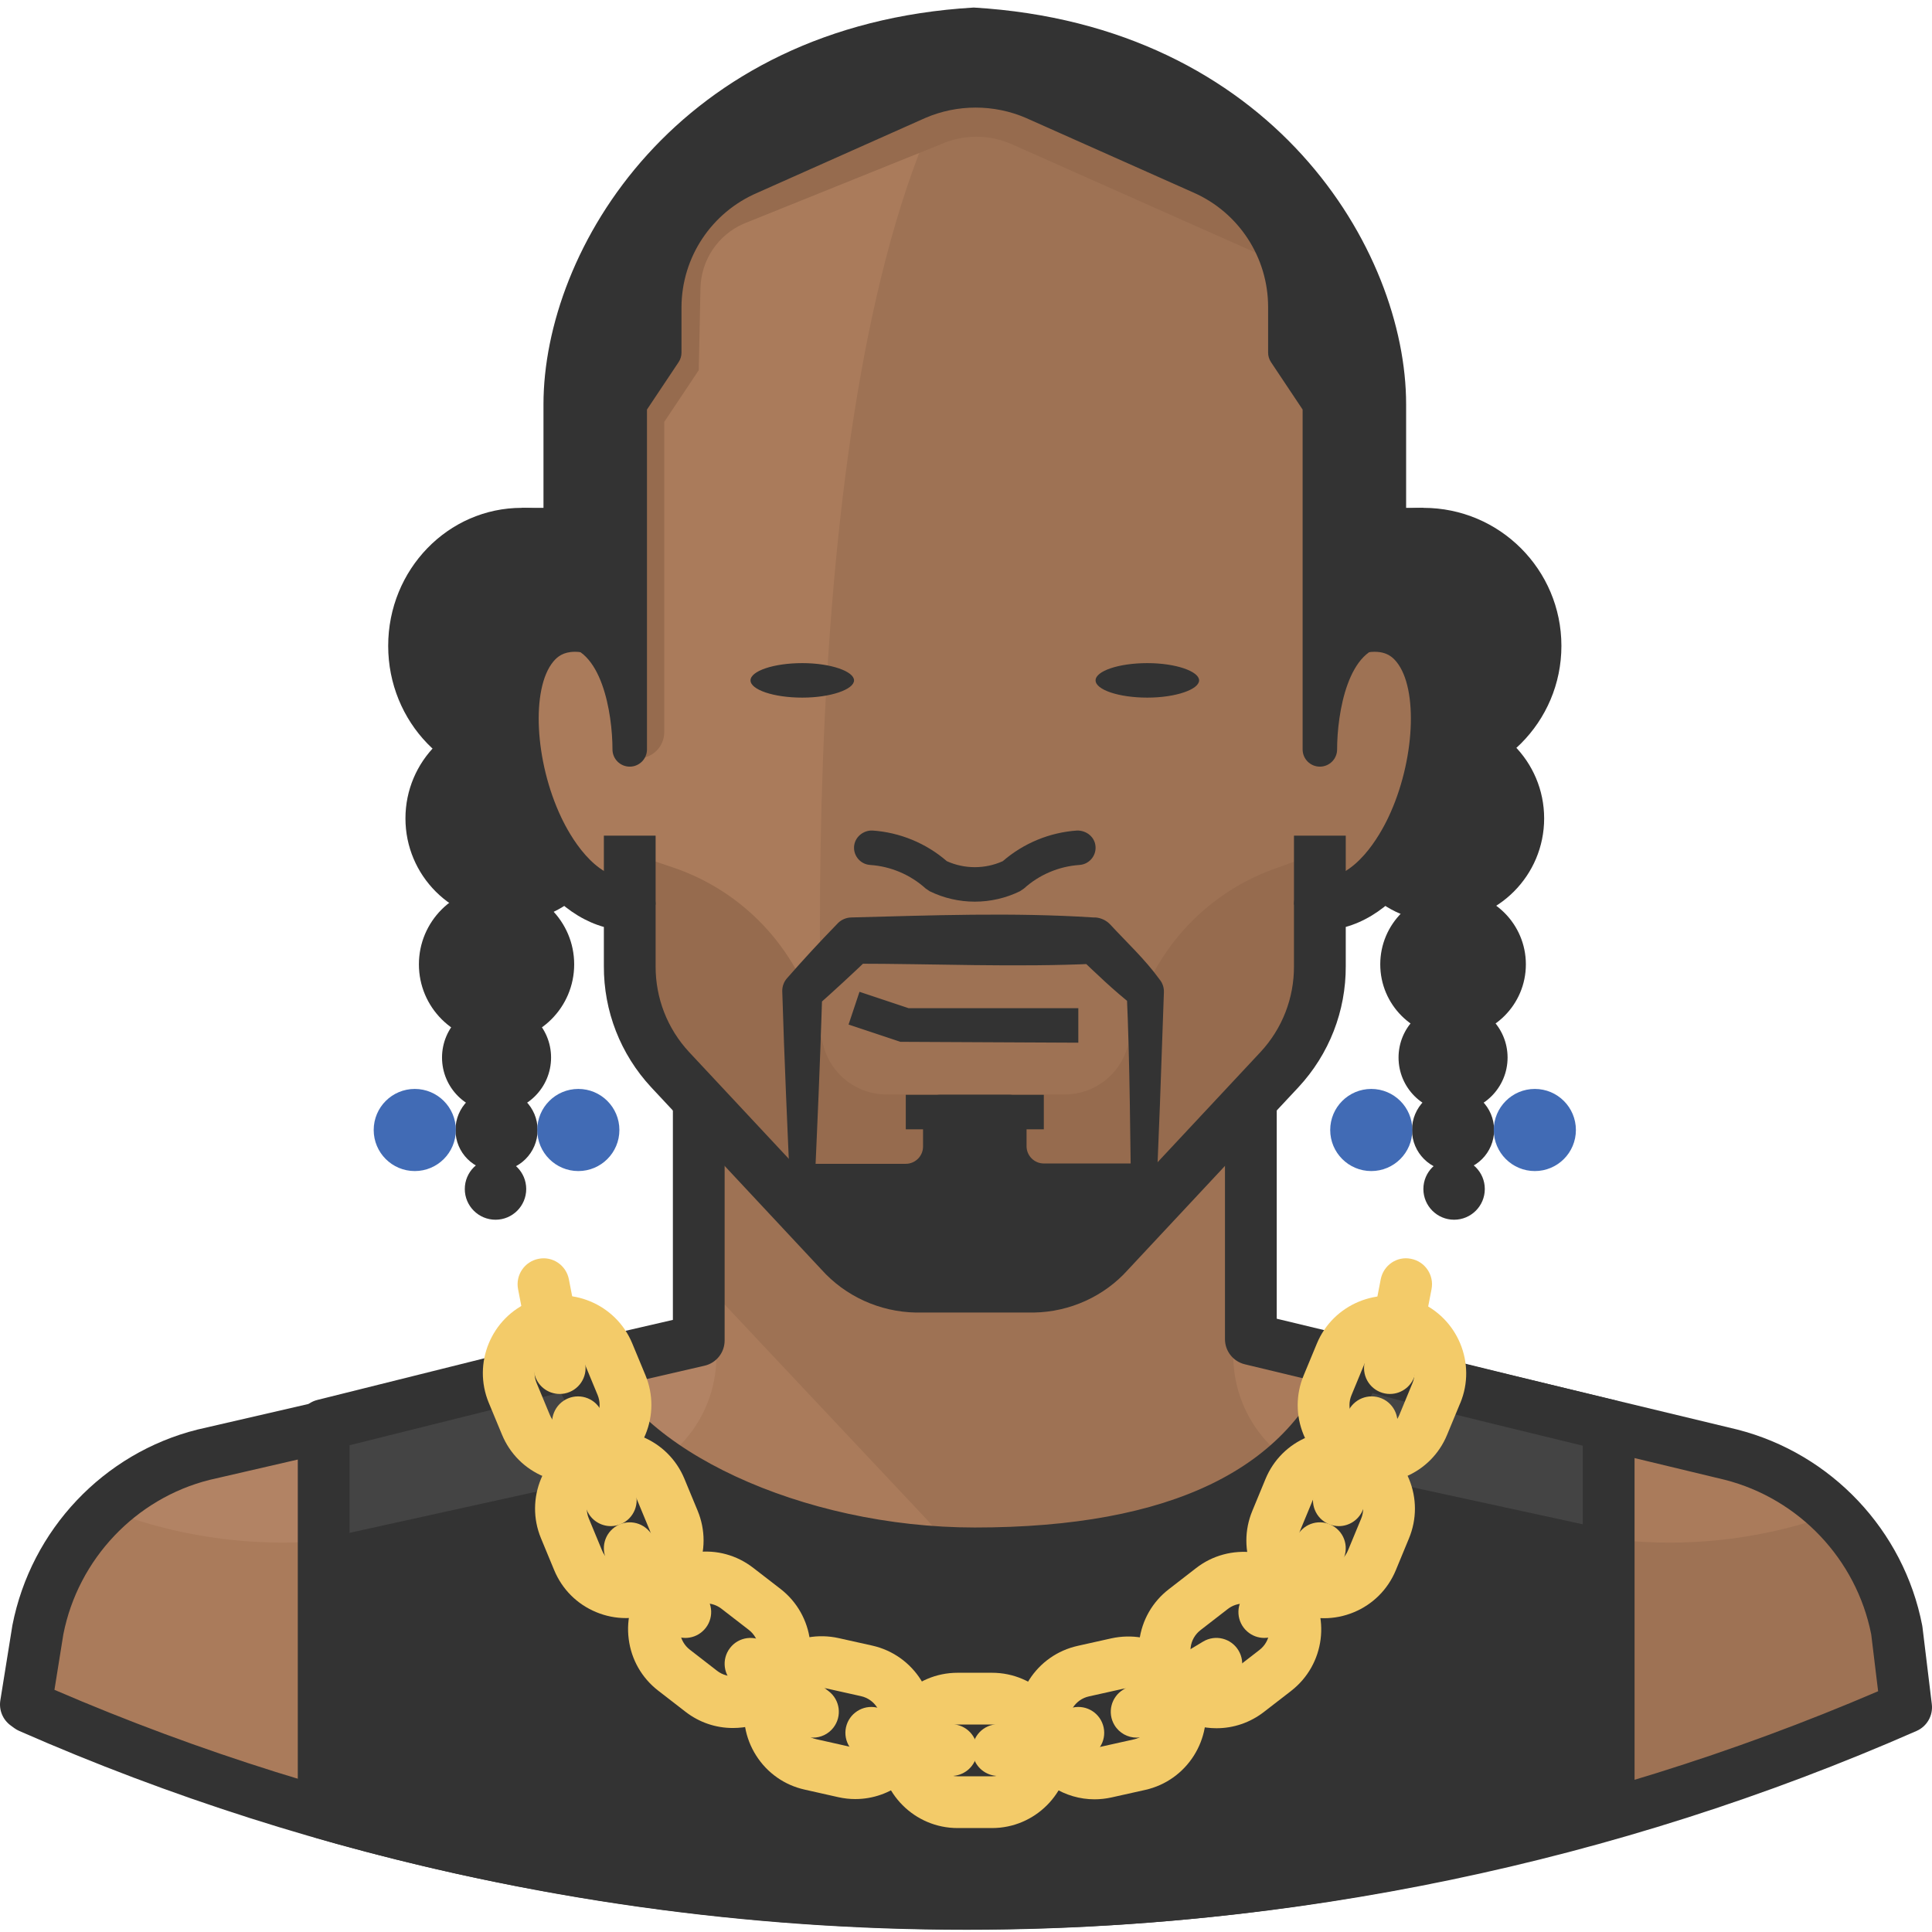 <svg height="511pt" viewBox="0 -1 512 511" width="511pt" xmlns="http://www.w3.org/2000/svg"><path d="m138.266 133.086h238.945v83.031h-238.945zm0 0" fill="#333"/><path d="m404.371 254.066c0 10.656-8.641 19.297-19.297 19.297s-19.293-8.641-19.293-19.297 8.637-19.293 19.293-19.293 19.297 8.637 19.297 19.293zm0 0" fill="#333"/><path d="m399.523 278.758c0 7.98-6.469 14.449-14.449 14.449-7.977 0-14.445-6.469-14.445-14.449 0-7.98 6.469-14.449 14.445-14.449 7.98 0 14.449 6.469 14.449 14.449zm0 0" fill="#333"/><path d="m395.957 297.961c0 6.012-4.871 10.883-10.883 10.883-6.008 0-10.883-4.871-10.883-10.883 0-6.012 4.875-10.883 10.883-10.883 6.012 0 10.883 4.871 10.883 10.883zm0 0" fill="#333"/><path d="m393.488 313.598c0 4.496-3.645 8.141-8.137 8.141-4.496 0-8.141-3.645-8.141-8.141s3.645-8.141 8.141-8.141c4.492 0 8.137 3.645 8.137 8.141zm0 0" fill="#333"/><path d="m173.656 169.664c0-20.203-15.848-36.578-35.391-36.578s-35.391 16.375-35.391 36.578c0 20.203 15.848 36.578 35.391 36.578s35.391-16.375 35.391-36.578zm0 0" fill="#333"/><path d="m413.789 169.664c0 20.203-16.375 36.578-36.578 36.578-20.203 0-36.578-16.375-36.578-36.578 0-20.203 16.375-36.578 36.578-36.578 20.203 0 36.578 16.375 36.578 36.578zm0 0" fill="#333"/><path d="m162.316 215.387c0 15.152-12.281 27.434-27.434 27.434-15.152 0-27.434-12.281-27.434-27.434 0-15.152 12.281-27.434 27.434-27.434 15.152 0 27.434 12.281 27.434 27.434zm0 0" fill="#333"/><path d="m409.215 215.387c0 15.152-12.281 27.434-27.434 27.434-15.148 0-27.43-12.281-27.43-27.434 0-15.152 12.281-27.434 27.43-27.434 15.152 0 27.434 12.281 27.434 27.434zm0 0" fill="#333"/><path d="m152.164 254.066c0 11.363-9.211 20.574-20.574 20.574-11.363 0-20.574-9.211-20.574-20.574 0-11.363 9.211-20.574 20.574-20.574 11.363 0 20.574 9.211 20.574 20.574zm0 0" fill="#333"/><path d="m146.039 278.758c0 7.98-6.469 14.449-14.449 14.449-7.98 0-14.449-6.469-14.449-14.449 0-7.98 6.469-14.449 14.449-14.449 7.98 0 14.449 6.469 14.449 14.449zm0 0" fill="#333"/><path d="m142.473 297.961c0 6.012-4.871 10.883-10.883 10.883-6.008 0-10.883-4.871-10.883-10.883 0-6.012 4.875-10.883 10.883-10.883 6.012 0 10.883 4.871 10.883 10.883zm0 0" fill="#333"/><path d="m120.801 297.961c0 6.012-4.871 10.883-10.883 10.883s-10.883-4.871-10.883-10.883c0-6.012 4.871-10.883 10.883-10.883s10.883 4.871 10.883 10.883zm0 0" fill="#416bb5"/><path d="m164.145 297.961c0 6.012-4.871 10.883-10.883 10.883-6.008 0-10.883-4.871-10.883-10.883 0-6.012 4.875-10.883 10.883-10.883 6.012 0 10.883 4.871 10.883 10.883zm0 0" fill="#416bb5"/><path d="m374.285 297.961c0 6.012-4.871 10.883-10.883 10.883-6.008 0-10.883-4.871-10.883-10.883 0-6.012 4.875-10.883 10.883-10.883 6.012 0 10.883 4.871 10.883 10.883zm0 0" fill="#416bb5"/><path d="m417.629 297.961c0 6.012-4.871 10.883-10.883 10.883-6.008 0-10.883-4.871-10.883-10.883 0-6.012 4.875-10.883 10.883-10.883 6.012 0 10.883 4.871 10.883 10.883zm0 0" fill="#416bb5"/><path d="m139.453 313.598c0 4.496-3.641 8.141-8.137 8.141s-8.141-3.645-8.141-8.141 3.645-8.141 8.141-8.141 8.137 3.645 8.137 8.141zm0 0" fill="#333"/><path d="m502.672 430.555c-4.383-22.703-21.48-40.836-43.891-46.543l-127.293-30.637v-69.312h-146.312v69.68l-131.223 30.27c-22.355 5.621-39.453 23.648-43.895 46.27l-3.199 19.938 1.008.73c158.453 69.586 338.82 69.586 497.273 0zm0 0" fill="#aa7b5b"/><path d="m258.332 503.07c85.016-.16 169.078-17.906 246.902-52.121l-2.926-20.395c-4.383-22.703-21.484-40.836-43.895-46.543l-126.926-30.637v-69.312h-146.312v52.855l60.629 64.469c7.98 8.648 12.445 19.961 12.527 31.73zm0 0" fill="#9e7254"/><path d="m455.578 382.641c11.426 2.559 21.777 8.594 29.629 17.281-21.516 7.668-44.699 9.406-67.121 5.031l-63.188-14.266h-1.738c-16.281-3.707-27.426-18.734-26.242-35.391 16.969 2.188 33.816 5.238 50.477 9.145 33.652 7.59 64.559 14.812 78.184 18.199zm0 0" fill="#aa7b5b"/><path d="m61.727 382.641c-11.445 2.578-21.816 8.613-29.719 17.281 21.551 7.648 44.762 9.387 67.211 5.031l63.098-14.266h1.738c16.086-3.898 26.969-18.887 25.695-35.391-16.941 2.18-33.762 5.23-50.387 9.145-33.195 7.59-64.102 14.812-77.637 18.199zm0 0" fill="#b28364"/><path d="m256.508 509.848c-85.762 0-171.52-17.539-251.402-52.625-.453-.195-.879-.445-1.281-.73l-1.004-.734c-2.086-1.527-3.141-4.078-2.734-6.633l3.203-19.934c4.969-25.344 24.18-45.598 48.992-51.828l126.039-29.078v-64.227c0-3.785 3.07-6.855 6.855-6.855h146.312c3.785 0 6.859 3.07 6.859 6.855v63.914l122.039 29.371c24.949 6.359 44.148 26.719 49.016 51.91.027.16.055.32.074.473l2.473 20.391c.367 3.008-1.277 5.895-4.047 7.105-79.887 35.086-165.645 52.625-251.395 52.625zm-242.078-63.527c153.805 66.305 329.418 66.414 483.293.375l-1.828-15.066c-3.93-19.895-19.148-35.961-38.805-40.969l-127.207-30.613c-3.082-.742-5.254-3.5-5.254-6.672v-62.457h-132.594v62.824c0 3.195-2.207 5.965-5.316 6.68l-131.227 30.273c-19.547 4.922-34.789 20.984-38.703 40.91zm0 0" fill="#333"/><path d="m258.332 338.836h13.719c16.484-.945 31.637-9.363 41.148-22.859 25.422-31.551 36.578-41.152 36.578-54.867v-22.863c32.008 0 45.723-82.301 9.145-73.156v-59.438c-1.039-54.078-45.723-97.074-99.801-96.035-.262.004-.523.012-.789.02-54.066-1.477-99.094 41.16-100.57 95.23-.008.262-.012.523-.02.785v59.438c-36.578-9.145-22.859 73.156 9.145 73.156v22.863c0 13.715 11.156 23.316 36.578 54.867 9.516 13.496 24.668 21.914 41.152 22.859z" fill="#aa7b5b"/><path d="m358.922 165.09v-59.438c-1.039-54.078-45.723-97.074-99.805-96.035-.262.004-.523.012-.785.02-45.723 68.582-43.711 238.211-38.223 321.609 7.301 4.762 15.789 7.391 24.508 7.59h27.434c16.484-.945 31.637-9.363 41.148-22.859 25.422-31.551 36.578-41.152 36.578-54.867v-22.863c32.004 0 45.723-82.301 9.145-73.156zm0 0" fill="#9e7254"/><path d="m253.762 18.781c-82.301 0-100.59 64.012-100.59 100.59v46.543c18.289 0 16.004 12.984 16.004 26.703v6.859c3.766-.051 6.809-3.094 6.855-6.859v-82.301l9.145-13.715.457-21.766c.176-7.383 4.59-14.008 11.34-17.008l52.215-21.035c6.078-2.742 13.035-2.742 19.113 0 83.762 37.312 69.773 30.816 81.477 36.578v110.375c0-13.719 0-32.008 13.352-32.008v-32.461c.363-36.484-27.066-100.496-109.367-100.496zm0 0" fill="#966b4e"/><path d="m344.293 226.359c2.141-.758 4.492.367 5.25 2.508.16.457.242.941.234 1.426v38.312c.031 1.055-.363 2.078-1.098 2.836l-61.723 66.113c-.781.836-1.875 1.301-3.02 1.281h-51.207c-1.145.02-2.242-.445-3.02-1.281l-61.727-66.113c-.73-.762-1.125-1.781-1.098-2.836v-38.316c-.027-2.27 1.793-4.137 4.062-4.164.488-.008.969.07 1.426.234l5.668 1.918c18.73 6.219 33.109 21.387 38.316 40.422l1.922 7.133c2.105 7.695 9.211 12.949 17.191 12.711h46.637c7.809.027 14.668-5.18 16.734-12.711l1.918-7.133c5.207-19.035 19.59-34.203 38.316-40.422zm0 0" fill="#966b4e"/><path d="m242.785 346.34c-9.652-.164-18.777-4.324-25.133-11.434l-45.082-48.266c-8.145-8.777-12.594-20.191-12.539-32.148v-10.34c-9.434-2.664-17.844-10.801-23.719-23.227-8.168-17.262-11.051-42.668-.312-55.762 3.801-4.637 8.934-7.211 14.887-7.582v-51.93c0-.074.016-.941.02-1.02.762-27.934 12.375-53.941 32.703-73.191 20.324-19.242 46.977-29.316 74.91-28.66 58.414-.879 106.137 44.969 107.262 102.738v52.062c5.957.367 11.082 2.945 14.887 7.582 10.742 13.094 7.855 38.5-.312 55.762-5.879 12.422-14.289 20.562-23.719 23.223v10.375c.051 11.926-4.395 23.336-12.531 32.098l-45.195 48.391c-6.25 7.004-15.367 11.164-24.914 11.324h-31.211zm-90.422-175.109c-3.113 0-4.695 1.336-5.758 2.633-5.875 7.16-4.891 26.414 2.105 41.195 2.32 4.91 8.742 16.328 18.176 16.328 3.789 0 6.859 3.074 6.859 6.859v16.273c-.035 8.5 3.113 16.57 8.867 22.777l45.16 48.355c3.918 4.379 9.395 6.879 15.125 6.969h30.98c5.629-.09 11.102-2.59 14.906-6.859l45.285-48.48c5.742-6.191 8.883-14.262 8.848-22.727v-16.309c0-3.785 3.074-6.859 6.859-6.859 9.43 0 15.859-11.422 18.18-16.328 6.992-14.785 7.977-34.035 2.102-41.195-1.422-1.738-3.762-3.535-9.477-2.117-2.016.52-4.215.051-5.883-1.246-1.664-1.301-2.637-3.297-2.637-5.41v-59.438c-.965-50.082-42.746-90.355-92.809-89.176-.113 0-1.02-.012-1.109.012-50-1.191-92.16 38.363-93.527 88.566l-.016 60.035c0 2.113-.973 4.109-2.637 5.406-1.66 1.297-3.824 1.762-5.887 1.246-1.438-.355-2.664-.512-3.715-.512zm0 0" fill="#333"/><path d="m359.652 359.504c-10.879 30.266-41.879 50.66-101.32 50.66-45.723 0-94.918-20.391-105.801-50.66l-66.754 16.641v102.879c111.258 32.004 229.281 32.004 340.539 0v-102.785c-59.895-14.539-46.363-11.43-66.664-16.734zm0 0" fill="#444"/><path d="m426.316 479.023v-75.078l-84.129-18.289c-16.824 15.27-43.895 24.508-83.855 24.508-29.355.285-58.164-7.941-82.941-23.684l-89.613 19.75v73.156c111.289 31.887 229.316 31.762 340.539-.363zm0 0" fill="#333"/><path d="m256.047 509.91c-57.934 0-115.848-8.098-172.168-24.297-2.938-.848-4.961-3.539-4.961-6.59v-102.875c0-3.152 2.141-5.895 5.195-6.652l66.758-16.648c3.453-.855 6.926 1.02 8.113 4.332 9.145 25.434 53.711 46.125 99.348 46.125 51.945 0 83.863-15.52 94.863-46.125 1.207-3.34 4.742-5.207 8.191-4.312 5.09 1.332 8.062 2.133 10.602 2.82 7.605 2.055 11.082 2.992 55.945 13.887 3.082.742 5.242 3.5 5.242 6.664v102.785c0 3.051-2.027 5.742-4.965 6.59-56.305 16.199-114.242 24.297-172.164 24.297zm-163.414-36.078c107.016 29.812 219.801 29.812 326.828 0v-92.203c-40.078-9.742-43.633-10.695-51.055-12.707l-4.688-1.242c-10.93 23.746-38.285 49.34-105.387 49.34-42.344 0-93.422-17.289-109.77-49.465l-55.93 13.949zm0 0" fill="#333"/><path d="m285.766 274.824-47.168-.23-13.719-4.574 2.895-8.68 13.012 4.34h44.98zm0 0" fill="#333"/><path d="m160.031 219.957h13.715v18.289h-13.715zm0 0" fill="#333"/><path d="m342.918 219.957h13.719v18.289h-13.719zm0 0" fill="#333"/><path d="m273.695 25.547 44.535 19.844c13.629 6.043 22.414 19.562 22.402 34.473v12.074l9.145 13.715v91.445c0-13.719 4.574-32.008 18.289-32.008v-59.438c0-36.578-32.004-95.926-109.734-100.59-77.727 4.574-109.734 64.012-109.734 100.59v59.438c13.719 0 18.289 18.289 18.289 32.008v-91.445l9.145-13.715v-12.074c.066-15.02 9.051-28.566 22.863-34.473l44.531-19.844c9.66-4.164 20.609-4.164 30.27 0zm0 0" fill="#333"/><path d="m349.777 201.668c-2.527 0-4.57-2.043-4.57-4.57v-90.062l-8.379-12.562c-.5-.75-.766-1.637-.766-2.535v-12.07c.008-13.105-7.719-24.992-19.684-30.297l-44.527-19.832c-8.453-3.637-18.148-3.637-26.609.008l-44.488 19.82c-12.207 5.219-20.094 17.109-20.152 30.324v12.047c0 .902-.266 1.785-.766 2.535l-8.379 12.562v90.062c0 2.527-2.043 4.57-4.57 4.57-2.527 0-4.574-2.043-4.574-4.57 0-9.488-2.863-27.434-13.715-27.434-2.527 0-4.57-2.043-4.57-4.574v-59.438c0-40.879 35.379-100.527 114.035-105.152 79.195 4.715 114.574 64.328 114.574 105.152v59.438c0 2.531-2.043 4.574-4.57 4.574-10.852 0-13.719 17.945-13.719 27.434.004 2.527-2.043 4.57-4.57 4.57zm-4.57-111.117 8.375 12.566c.5.75.77 1.633.77 2.535v61.117c2.5-2.777 5.543-4.777 9.141-5.691v-55.426c0-37.246-32.711-91.664-105.43-96.027-72.18 4.277-104.891 58.73-104.891 96.027v55.426c3.602.914 6.645 2.914 9.145 5.691v-61.117c0-.902.266-1.785.77-2.535l8.375-12.566v-10.684c.074-16.883 10.141-32.055 25.637-38.68l44.469-19.812c10.82-4.676 23.172-4.672 33.938-.023.02.004.035.012.047.023l44.535 19.84c15.27 6.762 25.129 21.938 25.121 38.656zm0 0" fill="#333"/><path d="m267.477 293.207h-18.289v9.145c0 5.047-4.094 9.145-9.145 9.145h-27.434v9.145l12.895 12.891c3.438 3.457 8.109 5.402 12.984 5.398h39.688c4.875.004 9.551-1.941 12.984-5.398l12.895-12.984v-9.145h-27.434c-5.051 0-9.145-4.094-9.145-9.145zm0 0" fill="#333"/><path d="m278.211 343.5c-.016 0-.027 0-.043 0h-39.68c-.012 0-.023 0-.039 0-6.027 0-11.926-2.457-16.184-6.742l-12.887-12.887c-.859-.859-1.34-2.02-1.34-3.234v-9.145c0-2.527 2.043-4.57 4.57-4.57h27.434c2.523 0 4.574-2.055 4.574-4.574v-9.145c0-2.527 2.043-4.57 4.57-4.57h18.289c2.527 0 4.574 2.043 4.574 4.57v9.055c0 2.52 2.055 4.574 4.57 4.574h27.434c2.527 0 4.574 2.043 4.574 4.57v9.145c0 1.207-.473 2.367-1.332 3.227l-12.895 12.984c-4.262 4.285-10.164 6.742-16.191 6.742zm-39.73-9.145h39.695.027c3.613 0 7.152-1.477 9.715-4.047l11.562-11.645v-2.688h-22.859c-7.562 0-13.719-6.152-13.719-13.719v-4.48h-9.145v4.57c0 7.562-6.152 13.719-13.715 13.719h-22.863v2.68l11.559 11.555c2.562 2.578 6.102 4.055 9.719 4.055zm0 0" fill="#333"/><path d="m240.043 288.633h36.578v9.145h-36.578zm0 0" fill="#333"/><g fill="#f3cb69"><path d="m262.906 482.953h-9.145c-11.348 0-20.578-9.234-20.578-20.574 0-11.344 9.23-20.578 20.578-20.578h9.145c11.34 0 20.574 9.234 20.574 20.578 0 11.34-9.234 20.574-20.574 20.574zm-9.145-27.434c-3.781 0-6.859 3.078-6.859 6.855s3.078 6.859 6.859 6.859h9.145c3.777 0 6.855-3.082 6.855-6.859s-3.078-6.855-6.855-6.855zm0 0"/><path d="m226.672 475.273c-1.477 0-2.973-.164-4.469-.492l-8.941-2.012c-5.352-1.184-9.93-4.402-12.875-9.035-2.949-4.645-3.914-10.145-2.719-15.512 1.199-5.367 4.414-9.949 9.055-12.895 4.637-2.938 10.148-3.895 15.504-2.715l8.926 1.988c11.078 2.484 18.078 13.504 15.602 24.566-2.129 9.574-10.656 16.105-20.082 16.105zm-8.934-29.438c-1.289 0-2.547.367-3.664 1.074-1.543.98-2.617 2.508-3.02 4.293-.395 1.789-.074 3.629.906 5.172.98 1.547 2.504 2.617 4.289 3.012l8.938 2.008c3.68.805 7.363-1.527 8.18-5.207.828-3.695-1.508-7.367-5.199-8.188l-8.922-1.992c-.004 0-.004 0-.004-.008-.5-.109-1.008-.164-1.504-.164zm0 0"/><path d="m290.055 475.336c-3.867 0-7.656-1.102-10.996-3.215-4.633-2.949-7.848-7.531-9.055-12.898-1.195-5.355-.23-10.867 2.715-15.512 2.949-4.633 7.527-7.848 12.887-9.043l8.93-1.992c5.34-1.16 10.867-.242 15.512 2.715 4.637 2.938 7.852 7.52 9.055 12.887 2.457 11.074-4.543 22.094-15.609 24.566l-8.922 1.992c-1.5.328-3.016.5-4.516.5zm11.945-9.191h.09zm-2.965-20.246c-.508 0-1.008.055-1.516.172l-8.934 1.992c-1.785.391-3.301 1.461-4.285 3.008-.98 1.547-1.305 3.375-.902 5.172.824 3.688 4.449 6.07 8.191 5.195l8.918-1.988c3.691-.824 6.02-4.504 5.199-8.191-.395-1.785-1.465-3.312-3.008-4.285-1.117-.707-2.375-1.074-3.664-1.074zm0 0"/><path d="m194.211 456.438c-4.531 0-8.91-1.48-12.551-4.305l-7.234-5.598c-4.34-3.359-7.117-8.215-7.812-13.664-.699-5.457.777-10.852 4.137-15.199 3.363-4.348 8.223-7.125 13.672-7.812 5.473-.723 10.852.777 15.199 4.141l7.227 5.582c8.969 6.957 10.617 19.906 3.68 28.871-3.363 4.352-8.215 7.129-13.672 7.824-.887.105-1.77.16-2.645.16zm-7.176-33.031c-.297 0-.586.016-.879.055-1.82.23-3.438 1.16-4.555 2.605-1.125 1.445-1.617 3.25-1.387 5.062.234 1.824 1.156 3.438 2.609 4.562l7.23 5.602c1.445 1.117 3.238 1.582 5.066 1.375 1.816-.23 3.434-1.16 4.555-2.609 2.316-2.992 1.762-7.305-1.23-9.625l-7.223-5.582c0-.008 0-.008-.004-.008-1.215-.938-2.676-1.438-4.184-1.438zm0 0"/><path d="m322.379 456.5c-.875 0-1.75-.055-2.633-.168-5.449-.688-10.305-3.465-13.672-7.812-3.367-4.352-4.832-9.746-4.145-15.203.695-5.445 3.473-10.305 7.824-13.66l7.23-5.602c4.344-3.375 9.773-4.805 15.191-4.145 5.449.699 10.305 3.477 13.664 7.824 6.949 8.965 5.305 21.914-3.672 28.863v.008l-7.23 5.59c-3.645 2.812-8.02 4.305-12.559 4.305zm7.18-33.031c-1.508 0-2.965.492-4.18 1.43l-7.23 5.598c-1.449 1.125-2.379 2.742-2.609 4.562-.23 1.812.258 3.617 1.375 5.062 1.125 1.449 2.742 2.379 4.562 2.609 1.789.203 3.609-.27 5.062-1.383l7.234-5.594c1.449-1.125 2.375-2.738 2.609-4.562.23-1.812-.262-3.605-1.387-5.062-1.125-1.445-2.742-2.375-4.562-2.605-.293-.039-.59-.055-.875-.055zm8.414 17.707h.09zm0 0"/><path d="m165.871 427.309c-2.668 0-5.332-.52-7.867-1.574-5.082-2.098-9.035-6.055-11.141-11.133l-3.5-8.449c-4.344-10.477.652-22.539 11.125-26.879 5.082-2.117 10.672-2.117 15.754-.012 5.074 2.102 9.031 6.055 11.137 11.137l3.5 8.449c2.102 5.078 2.105 10.672.004 15.742-2.105 5.082-6.055 9.039-11.137 11.137-2.539 1.055-5.207 1.582-7.875 1.582zm-3.5-35.898c-.891 0-1.777.176-2.621.523-3.496 1.457-5.164 5.477-3.715 8.969l3.5 8.445c.699 1.699 2.023 3.012 3.715 3.719 1.688.695 3.555.695 5.242 0 1.695-.707 3.02-2.027 3.719-3.719.695-1.695.695-3.551-.004-5.25l-3.5-8.449c-.703-1.695-2.02-3.008-3.711-3.715-.852-.348-1.738-.523-2.625-.523zm0 0"/><path d="m350.887 427.344c-2.672 0-5.344-.527-7.879-1.582-5.078-2.098-9.035-6.055-11.137-11.133-2.098-5.074-2.098-10.664.012-15.746l3.492-8.449c2.105-5.078 6.062-9.035 11.145-11.133 5.07-2.109 10.672-2.102 15.742.008 5.082 2.098 9.039 6.055 11.137 11.137 2.098 5.07 2.098 10.66-.008 15.742l-3.492 8.449c-2.109 5.082-6.062 9.035-11.145 11.137-2.539 1.051-5.199 1.57-7.867 1.57zm3.5-35.898c-.895 0-1.777.176-2.625.527-1.688.703-3.012 2.016-3.715 3.715l-3.504 8.445c-.695 1.699-.695 3.555 0 5.254.707 1.688 2.02 3.008 3.715 3.715 1.707.695 3.566.695 5.254 0 1.688-.707 3.008-2.02 3.715-3.715l3.5-8.449c.695-1.695.695-3.555 0-5.25-.707-1.688-2.02-3.012-3.715-3.715-.848-.352-1.742-.527-2.625-.527zm0 0"/><path d="m215.441 458.992c-1.461 0-2.926-.465-4.172-1.422l-16.551-12.707c-3.004-2.305-3.574-6.609-1.262-9.617 2.301-3.008 6.605-3.562 9.613-1.258l16.551 12.707c3.004 2.305 3.57 6.609 1.262 9.617-1.348 1.762-3.383 2.68-5.441 2.68zm0 0"/><path d="m181.613 432.566c-1.914 0-3.82-.793-5.18-2.355l-14.719-16.914c-2.488-2.859-2.184-7.191.672-9.672 2.867-2.5 7.191-2.188 9.676.668l14.723 16.914c2.488 2.859 2.184 7.191-.676 9.672-1.293 1.137-2.902 1.688-4.496 1.688zm0 0"/><path d="m335.051 432.566c-1.598 0-3.207-.551-4.5-1.688-2.859-2.48-3.16-6.812-.668-9.672l14.723-16.914c2.492-2.875 6.832-3.16 9.672-.668 2.859 2.48 3.164 6.812.672 9.672l-14.727 16.914c-1.359 1.562-3.258 2.355-5.172 2.355zm0 0"/><path d="m354.805 402.938c-.891 0-1.785-.168-2.66-.535-3.492-1.465-5.125-5.492-3.66-8.984l8.688-20.664c1.473-3.492 5.484-5.125 8.984-3.664 3.492 1.465 5.125 5.492 3.66 8.984l-8.688 20.664c-1.109 2.617-3.645 4.199-6.324 4.199zm0 0"/><path d="m252.121 469.145c-.48 0-.969-.043-1.457-.152l-21.211-4.57c-3.703-.805-6.055-4.449-5.262-8.152.809-3.707 4.469-6.047 8.152-5.262l21.215 4.574c3.703.801 6.055 4.445 5.262 8.152-.695 3.215-3.539 5.41-6.699 5.41zm0 0"/><path d="m364.484 391.461c-2.668 0-5.34-.527-7.875-1.578-5.082-2.102-9.035-6.055-11.137-11.137-2.098-5.074-2.098-10.664.012-15.746l3.5-8.445c4.34-10.477 16.414-15.434 26.871-11.137 10.48 4.348 15.477 16.414 11.145 26.887 0 0 0 0-.012 0l-3.5 8.449c-2.098 5.082-6.055 9.039-11.137 11.137-2.535 1.055-5.203 1.57-7.867 1.57zm3.52-35.891c-2.695 0-5.262 1.602-6.359 4.234l-3.492 8.449c-.703 1.695-.703 3.555-.008 5.25.707 1.688 2.02 3.008 3.715 3.715 1.688.695 3.555.695 5.242 0 1.695-.707 3.02-2.02 3.723-3.715l3.492-8.449c1.449-3.492-.215-7.508-3.703-8.965-.859-.348-1.742-.52-2.609-.52zm12.656 12.109h.086zm0 0"/><path d="m161.863 402.938c-2.676 0-5.223-1.578-6.324-4.195l-8.691-20.668c-1.469-3.488.176-7.516 3.668-8.98 3.504-1.465 7.516.176 8.98 3.66l8.688 20.664c1.469 3.492-.176 7.52-3.668 8.984-.863.367-1.766.535-2.652.535zm0 0"/><path d="m368.352 367.914c-.438 0-.875-.035-1.312-.125-3.715-.715-6.152-4.312-5.43-8.039l4.297-22.219c.715-3.715 4.285-6.207 8.035-5.43 3.715.715 6.152 4.316 5.43 8.039l-4.293 22.219c-.637 3.277-3.512 5.555-6.727 5.555zm0 0"/><path d="m152.039 391.398c-2.668 0-5.332-.516-7.875-1.57-5.074-2.105-9.031-6.055-11.133-11.137l-3.504-8.438c-4.344-10.484.648-22.551 11.133-26.891 10.477-4.34 22.539.652 26.883 11.129l3.504 8.445c2.102 5.082 2.102 10.672 0 15.754-2.105 5.082-6.062 9.039-11.137 11.137-2.539 1.055-5.203 1.57-7.871 1.57zm-3.516-35.891c-.875 0-1.758.172-2.617.527-3.492 1.449-5.156 5.465-3.707 8.969l3.504 8.438c.699 1.695 2.016 3.008 3.711 3.715 1.695.695 3.559.695 5.246 0 1.695-.707 3.012-2.02 3.715-3.715.699-1.688.699-3.555 0-5.25l-3.5-8.449c-1.098-2.633-3.66-4.234-6.352-4.234zm0 0"/><path d="m301.234 458.992c-2.332 0-4.602-1.18-5.887-3.32-1.953-3.242-.902-7.457 2.34-9.414l21.121-12.707c3.27-1.973 7.465-.895 9.41 2.34 1.957 3.242.902 7.457-2.34 9.41l-21.117 12.711c-1.109.668-2.324.98-3.527.98zm0 0"/><path d="m264.543 469.145c-3.16 0-6-2.195-6.695-5.41-.797-3.707 1.559-7.352 5.258-8.152l21.215-4.574c3.723-.785 7.348 1.555 8.152 5.262.797 3.703-1.562 7.348-5.262 8.152l-21.215 4.57c-.484.109-.969.152-1.453.152zm0 0"/></g><path d="m209.5 315.977c-.82-18.289-1.645-36.578-2.195-54.867-.004-1.246.449-2.453 1.281-3.383 4.266-4.879 8.656-9.633 13.168-14.266.984-1.152 2.418-1.82 3.934-1.828 21.305-.551 42.703-1.371 64.012 0h.547c1.539.102 2.977.789 4.023 1.918 4.391 4.758 9.145 9.145 12.984 14.449.82.969 1.246 2.207 1.191 3.477-.73 19.84-1.281 39.594-2.379 59.438h-6.219c-.363-20.211-.363-39.961-1.277-59.805l1.645 3.84c-4.938-3.84-9.875-8.594-14.449-12.984l4.574 1.922c-21.309 1.004-42.707 0-64.012 0l4.297-1.832c-4.633 4.453-9.387 8.84-14.266 13.168l1.555-3.746c-.547 18.289-1.371 36.578-2.195 54.867zm0 0" fill="#333"/><path d="m258.332 237.449c-4.117 0-8.238-.93-11.992-2.781l-1.039-.711c-4.043-3.656-9.262-5.871-14.703-6.234-2.52-.168-4.426-2.348-4.262-4.867.172-2.516 2.441-4.352 4.867-4.258 7.258.484 14.23 3.363 19.711 8.117 4.688 2.125 10.152 2.125 14.84 0 5.484-4.758 12.449-7.633 19.711-8.117 2.5-.023 4.695 1.734 4.863 4.258.172 2.52-1.738 4.699-4.258 4.867-5.438.363-10.664 2.578-14.699 6.234l-1.043.711c-3.762 1.852-7.879 2.781-11.996 2.781zm0 0" fill="#333"/><path d="m212.609 174.234c-7.59 0-13.715 2.105-13.715 4.574s6.125 4.57 13.715 4.57 13.719-2.191 13.719-4.57-6.129-4.574-13.719-4.574" fill="#333"/><path d="m304.055 174.234c-7.59 0-13.715 2.105-13.715 4.574s6.125 4.57 13.715 4.57c7.59 0 13.719-2.191 13.719-4.57s-6.129-4.574-13.719-4.574" fill="#333"/><path d="m148.316 367.914c-3.219 0-6.09-2.277-6.723-5.555l-4.301-22.219c-.719-3.723 1.711-7.312 5.43-8.039 3.738-.758 7.32 1.715 8.039 5.43l4.297 22.219c.719 3.727-1.711 7.316-5.43 8.039-.441.09-.879.125-1.312.125zm0 0" fill="#f3cb69"/></svg>